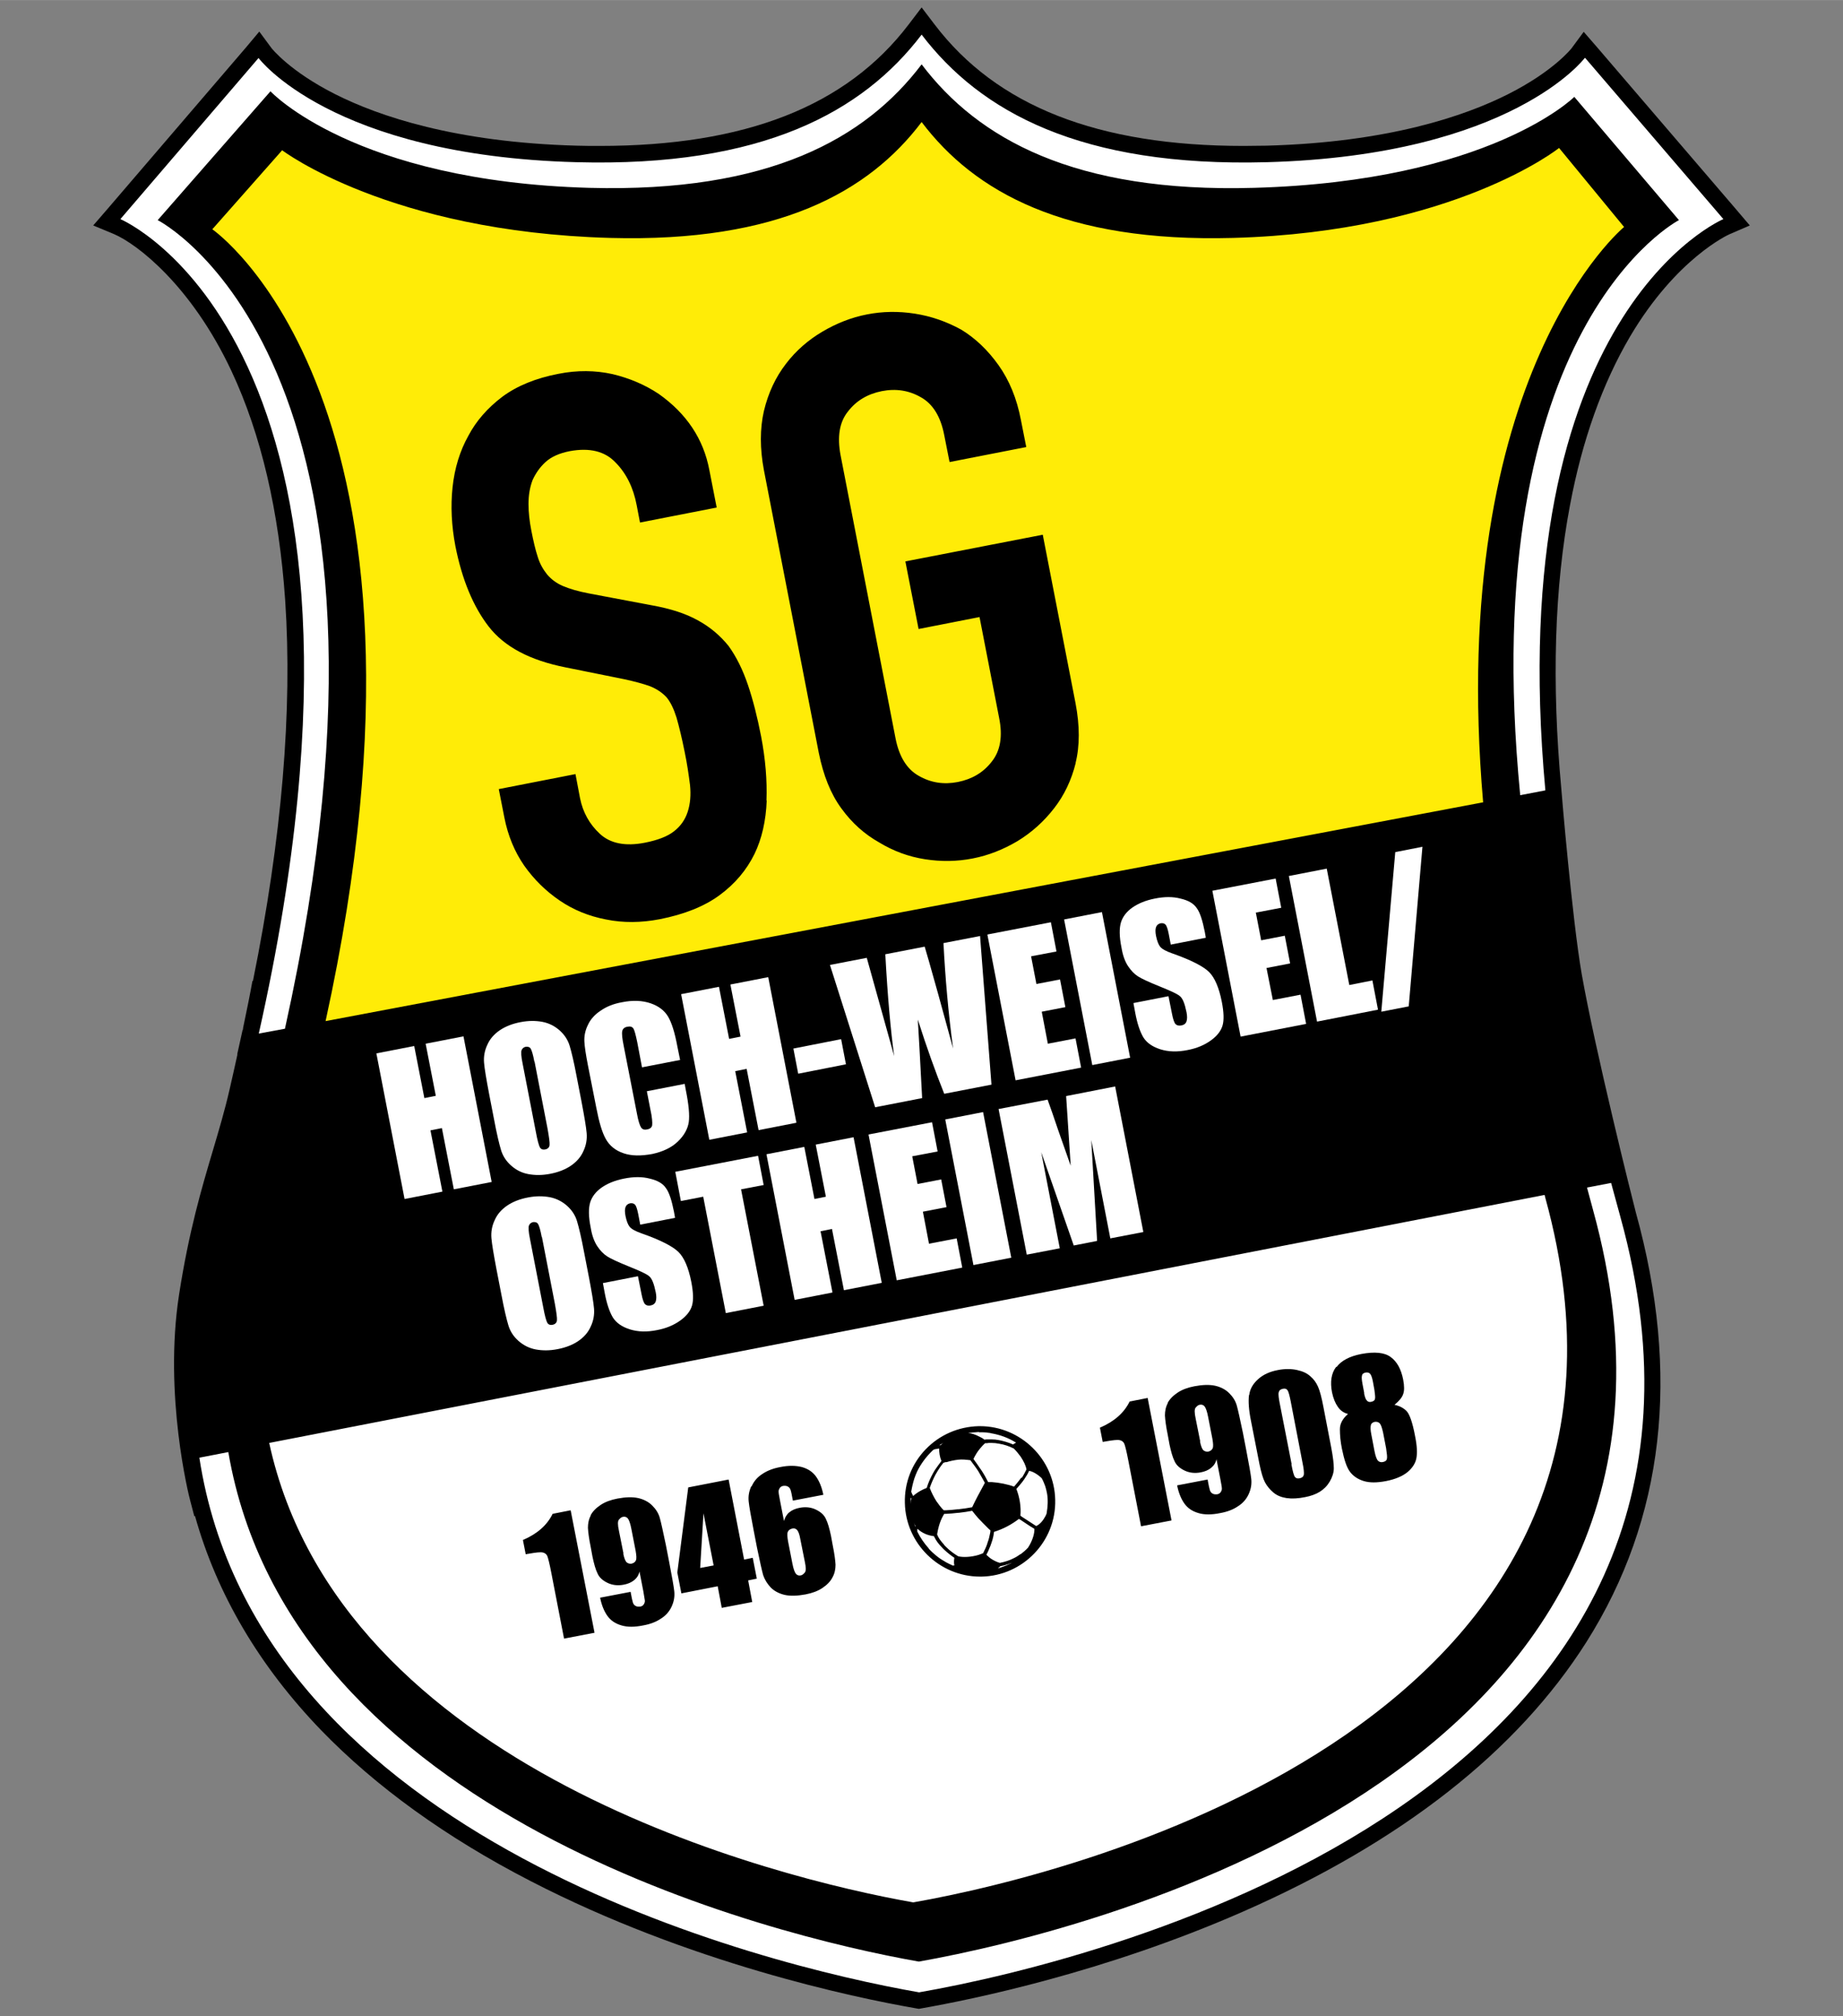 <?xml version="1.0" encoding="UTF-8"?><svg xmlns="http://www.w3.org/2000/svg" width="25.6mm" height="27.99mm" viewBox="0 0 72.57 79.34"><rect x="0" y="0" width="72.57" height="79.34" fill="#808080" stroke="none"/><defs><style>.cls-1{fill:none;}.cls-2{fill:#fff;}.cls-3{fill:#ffec07;}</style></defs><g id="back"><rect class="cls-1" width="72.57" height="79.34"/></g><g id="Ebene_4"><g><path d="M68.33,8.2l-5.44-6.34-.53-.61-.48,.65s-.7,.9-2.51,1.81c-1.69,.85-4.7,1.89-9.5,2.02-.3,0-.61,.01-.9,.01-5.73,0-9.72-1.56-12.17-4.78l-.51-.67-.51,.67c-2.45,3.22-6.44,4.78-12.17,4.78-.29,0-.6,0-.9-.01-4.8-.13-7.81-1.17-9.5-2.02-1.81-.91-2.51-1.81-2.52-1.82l-.48-.65-.52,.62-5.44,6.34-.58,.67,.82,.34c.91,.39,3.04,2.02,4.62,5.38,1.17,2.49,1.88,5.53,2.12,9.04,.29,4.31-.13,9.35-1.27,14.97h-.02s-.08,.43-.08,.43c0,0-.1,.53-.29,1.43v.04s-.02,.04-.02,.04l-.21,.95h.01c-.1,.45-.2,.91-.31,1.38-.19,.83-.42,1.6-.66,2.41-.44,1.48-.94,3.16-1.33,5.67-.61,3.94,.39,7.93,.44,8.1l.16,.61h.03c.86,3.07,2.53,5.9,4.96,8.42,2.16,2.23,4.93,4.23,8.25,5.94,6.24,3.22,12.7,4.58,15.18,5.01l.11,.02,.11-.02c1.99-.35,7.19-1.41,12.64-3.8,6.27-2.75,10.82-6.33,13.54-10.62,3.06-4.84,3.71-10.53,1.94-16.91-.12-.45-1.6-6.37-2.13-9.38-.37-2.12-.8-7.21-.8-7.26-.39-4.2-.27-7.96,.34-11.18,.48-2.56,1.28-4.79,2.36-6.63,1.83-3.1,3.89-4.02,3.91-4.03l.81-.35-.57-.67Z"/><g><path class="cls-2" d="M23.19,50.26c.11,.58,.18,.99,.2,1.23,.02,.24-.02,.48-.13,.71-.1,.23-.27,.42-.49,.57-.22,.15-.5,.26-.82,.32-.31,.06-.59,.06-.86,.01-.26-.05-.49-.17-.68-.34-.19-.17-.32-.37-.39-.6-.07-.23-.17-.64-.28-1.23l-.19-.98c-.11-.58-.18-.99-.2-1.23-.02-.24,.02-.48,.13-.71,.1-.23,.27-.42,.49-.57,.22-.15,.5-.26,.82-.32,.31-.06,.59-.06,.86-.01,.26,.05,.49,.17,.68,.34,.19,.17,.32,.37,.39,.6,.07,.23,.17,.64,.28,1.23l.19,.98Zm-1.86-1.59c-.05-.27-.1-.43-.14-.5s-.11-.09-.2-.08c-.08,.02-.13,.06-.16,.13-.03,.07-.02,.25,.04,.54l.52,2.68c.06,.33,.12,.54,.16,.61,.04,.07,.11,.1,.21,.08,.1-.02,.16-.08,.17-.17,.01-.1-.02-.31-.08-.65l-.51-2.63Z"/><path class="cls-2" d="M26.59,47.92l-1.38,.27-.08-.42c-.04-.2-.08-.32-.13-.37-.05-.05-.11-.06-.19-.05-.09,.02-.15,.07-.18,.15-.03,.08-.03,.2,0,.35,.04,.19,.09,.33,.16,.42,.07,.09,.23,.18,.49,.27,.74,.26,1.22,.51,1.44,.73,.22,.22,.39,.61,.5,1.17,.08,.41,.09,.72,.03,.93-.06,.21-.21,.41-.46,.59-.25,.18-.55,.31-.92,.38-.4,.08-.75,.07-1.07-.03-.31-.1-.53-.25-.67-.47-.13-.22-.24-.54-.32-.97l-.07-.38,1.38-.27,.14,.7c.04,.21,.09,.35,.14,.4s.13,.07,.22,.05c.1-.02,.17-.07,.2-.16,.03-.09,.03-.21,0-.36-.07-.34-.15-.55-.27-.64-.11-.09-.38-.21-.8-.38-.42-.17-.7-.3-.84-.39-.14-.09-.27-.22-.39-.4-.12-.18-.21-.42-.26-.73-.09-.44-.09-.77-.02-1,.07-.22,.22-.42,.45-.58,.23-.16,.52-.28,.87-.35,.39-.08,.73-.08,1.03,0,.3,.07,.51,.19,.63,.37,.13,.17,.23,.49,.32,.94l.04,.23Z"/><path class="cls-2" d="M29.85,45.48l.22,1.15-.89,.17,.89,4.58-1.49,.29-.89-4.58-.88,.17-.22-1.15,3.26-.63Z"/><path class="cls-2" d="M33.61,44.75l1.11,5.73-1.49,.29-.47-2.41-.45,.09,.47,2.41-1.49,.29-1.11-5.73,1.49-.29,.4,2.05,.45-.09-.4-2.05,1.49-.29Z"/><path class="cls-2" d="M34.21,44.64l2.49-.48,.22,1.15-1,.19,.21,1.09,.93-.18,.21,1.09-.93,.18,.24,1.26,1.09-.21,.22,1.15-2.58,.5-1.11-5.73Z"/><path class="cls-2" d="M38.71,43.76l1.11,5.73-1.49,.29-1.11-5.73,1.49-.29Z"/><path class="cls-2" d="M43.91,42.75l1.11,5.73-1.3,.25-.75-3.87,.23,3.97-.92,.18-1.28-3.67,.73,3.78-1.3,.25-1.11-5.73,1.93-.37c.12,.33,.26,.73,.41,1.18l.5,1.42-.18-2.74,1.94-.38Z"/></g><g><path class="cls-2" d="M18.25,40.78l1.11,5.73-1.49,.29-.47-2.41-.45,.09,.47,2.41-1.49,.29-1.11-5.73,1.49-.29,.4,2.05,.45-.09-.4-2.05,1.49-.29Z"/><path class="cls-2" d="M22.9,43.36c.11,.58,.18,.99,.2,1.23,.02,.24-.02,.48-.13,.71-.1,.23-.27,.42-.49,.57-.22,.15-.5,.26-.82,.32-.31,.06-.59,.06-.86,.01s-.49-.17-.68-.34c-.19-.17-.32-.37-.39-.6-.07-.23-.17-.64-.28-1.23l-.19-.98c-.11-.58-.18-.99-.2-1.23-.02-.24,.02-.48,.13-.71,.1-.23,.27-.42,.49-.57,.22-.15,.5-.26,.82-.32,.31-.06,.59-.06,.86-.01,.26,.05,.49,.17,.68,.34,.19,.17,.32,.37,.39,.6,.07,.23,.17,.64,.28,1.23l.19,.98Zm-1.86-1.59c-.05-.27-.1-.43-.14-.5-.04-.07-.11-.09-.2-.08-.08,.02-.13,.06-.16,.13-.03,.07-.02,.25,.04,.54l.52,2.68c.06,.33,.12,.54,.16,.61,.04,.07,.11,.1,.21,.08,.1-.02,.16-.08,.17-.17,.01-.1-.02-.31-.08-.65l-.51-2.63Z"/><path class="cls-2" d="M26.77,41.71l-1.49,.29-.19-1c-.06-.29-.11-.47-.15-.53-.05-.07-.12-.09-.23-.07-.12,.02-.19,.08-.21,.18-.02,.09,0,.29,.06,.58l.52,2.66c.05,.28,.11,.46,.16,.54s.13,.11,.25,.08c.11-.02,.18-.08,.19-.17s0-.3-.07-.61l-.14-.72,1.49-.29,.04,.22c.12,.59,.16,1.02,.12,1.29-.04,.26-.18,.52-.43,.76-.25,.24-.59,.4-1.01,.49-.44,.08-.81,.08-1.13-.03s-.54-.29-.69-.55c-.15-.26-.27-.67-.38-1.24l-.33-1.67c-.08-.41-.13-.73-.14-.94-.01-.21,.03-.43,.14-.65,.1-.22,.27-.41,.5-.56,.23-.16,.5-.27,.83-.33,.44-.09,.82-.07,1.14,.04,.32,.11,.55,.29,.69,.53,.14,.24,.26,.62,.36,1.16l.11,.54Z"/><path class="cls-2" d="M30.25,38.45l1.11,5.73-1.49,.29-.47-2.41-.45,.09,.47,2.41-1.49,.29-1.11-5.73,1.49-.29,.4,2.05,.45-.09-.4-2.05,1.49-.29Z"/><path class="cls-2" d="M33.12,40.89l.19,.99-1.88,.37-.19-.99,1.88-.37Z"/><path class="cls-2" d="M38.59,36.82l.45,5.86-1.86,.36c-.34-.85-.69-1.82-1.04-2.92,.03,.49,.09,1.52,.17,3.09l-1.85,.36-1.78-5.6,1.45-.28,.55,1.97,.53,1.9c-.14-1.01-.26-2.35-.35-4.01l1.55-.3c.05,.16,.23,.78,.53,1.86l.59,2.15c-.19-1.4-.31-2.79-.38-4.15l1.45-.28Z"/><path class="cls-2" d="M38.89,36.77l2.49-.48,.22,1.15-1,.19,.21,1.09,.93-.18,.21,1.09-.93,.18,.24,1.26,1.09-.21,.22,1.15-2.58,.5-1.11-5.73Z"/><path class="cls-2" d="M43.39,35.89l1.11,5.73-1.49,.29-1.11-5.73,1.49-.29Z"/><path class="cls-2" d="M47.48,36.9l-1.38,.27-.08-.42c-.04-.2-.08-.32-.13-.37-.05-.05-.11-.06-.19-.05-.09,.02-.15,.07-.18,.15-.03,.08-.03,.2,0,.35,.04,.19,.09,.33,.16,.42,.07,.09,.23,.18,.49,.27,.74,.26,1.22,.51,1.44,.73,.22,.22,.39,.61,.5,1.17,.08,.41,.09,.72,.03,.93-.06,.21-.21,.41-.46,.59-.25,.18-.55,.31-.92,.38-.4,.08-.75,.07-1.07-.03-.31-.1-.53-.25-.67-.47-.13-.22-.24-.54-.32-.97l-.07-.38,1.38-.27,.14,.7c.04,.21,.09,.35,.14,.4s.13,.07,.23,.05c.1-.02,.17-.07,.2-.16,.03-.09,.03-.21,0-.36-.07-.34-.15-.55-.27-.64-.11-.09-.38-.21-.8-.38-.42-.17-.7-.3-.84-.39-.14-.09-.27-.22-.39-.4-.12-.18-.21-.42-.26-.73-.09-.44-.09-.77-.02-1,.07-.22,.22-.42,.45-.58,.23-.16,.52-.28,.87-.35,.39-.08,.73-.08,1.03,0,.3,.07,.51,.19,.63,.37,.13,.17,.23,.49,.32,.94l.04,.23Z"/><path class="cls-2" d="M47.74,35.05l2.49-.48,.22,1.15-1,.19,.21,1.09,.93-.18,.21,1.09-.93,.18,.25,1.26,1.09-.21,.22,1.15-2.58,.5-1.11-5.73Z"/><path class="cls-2" d="M52.24,34.17l.89,4.59,.91-.18,.22,1.15-2.4,.47-1.11-5.73,1.49-.29Z"/><path class="cls-2" d="M56.01,33.32l-.54,6.28-1.08,.21,.55-6.28,1.07-.21Z"/></g><path d="M38.58,56.18c1.6,0,2.9,1.3,2.9,2.9s-1.3,2.9-2.9,2.9-2.9-1.3-2.9-2.9,1.3-2.9,2.9-2.9m0-.16c-1.69,0-3.06,1.37-3.06,3.06s1.37,3.06,3.06,3.06,3.06-1.37,3.06-3.06-1.37-3.06-3.06-3.06h0Z"/><g><path class="cls-2" d="M62.4,2.28s-2.86,3.83-12.51,4.1c-7.34,.2-11.29-1.99-13.6-5.02-2.31,3.03-6.26,5.22-13.6,5.02-9.66-.26-12.51-4.1-12.51-4.1l-5.44,6.34s11.56,4.85,5.45,32.05l1.03-.19C17.06,14.14,6.21,8.66,6.21,8.66L10.65,3.59s3.28,3.54,12.56,3.8c7.06,.19,10.86-1.93,13.08-4.86,2.22,2.93,6.02,5.06,13.08,4.86,9.29-.26,12.62-3.58,12.62-3.58l4.12,4.85s-8.06,4.15-6.25,22.63l.99-.19c-1.73-18.82,7.01-22.48,7.01-22.48l-5.44-6.34Z"/><path class="cls-2" d="M63.43,46.55l-.94,.18c.08,.29,.16,.59,.24,.89,6.02,21.87-19.49,28.32-26.55,29.57-5.91-1.04-24.73-5.73-27.19-20.05l-1.14,.22c2.31,15.05,22.15,19.96,28.34,21.04,7.35-1.28,33.87-7.95,27.61-30.53-.12-.45-.24-.88-.36-1.32Z"/><path class="cls-2" d="M53.98,56.08c-.02,.07-.02,.19,.02,.38l.12,.63c.04,.21,.09,.34,.14,.39,.05,.05,.12,.07,.2,.05,.09-.02,.14-.06,.15-.12,.02-.07,0-.21-.03-.42l-.12-.62c-.04-.18-.08-.3-.13-.36-.05-.05-.11-.07-.2-.06-.08,.02-.13,.06-.15,.12Z"/><path class="cls-2" d="M53.71,54.82c.03,.14,.06,.24,.11,.29,.04,.05,.1,.07,.18,.05,.08-.02,.13-.05,.14-.11,.02-.06,0-.18-.02-.35l-.06-.33c-.03-.16-.07-.27-.11-.31-.04-.05-.1-.06-.18-.05-.08,.02-.13,.05-.14,.12-.02,.06-.01,.17,.02,.33l.07,.37Z"/><path class="cls-2" d="M35.96,74.86c6.62-1.16,30.54-7.22,24.89-27.72-.01-.04-.02-.08-.03-.12L10.6,56.78c2.8,12.86,19.91,17.12,25.36,18.08Zm16.67-21.07c.19-.25,.51-.42,.97-.51,.53-.1,.92-.06,1.16,.12,.25,.18,.41,.48,.49,.88,.05,.26,.05,.45,0,.58-.04,.13-.16,.27-.34,.42,.19,.04,.35,.12,.47,.24,.12,.12,.24,.45,.34,.99,.08,.39,.09,.68,.05,.88-.04,.2-.16,.38-.35,.54-.2,.16-.48,.28-.84,.35-.36,.07-.65,.07-.88,0s-.41-.19-.54-.36c-.13-.17-.23-.47-.32-.91-.06-.29-.08-.55-.08-.77,0-.22,.11-.42,.32-.6-.16-.04-.3-.13-.4-.28-.1-.14-.18-.33-.23-.57-.08-.41-.03-.75,.16-1Zm-3.44,1.1c.03-.24,.15-.44,.35-.62,.2-.18,.46-.3,.79-.36,.26-.05,.51-.05,.74,0,.23,.05,.4,.13,.53,.25,.13,.11,.23,.25,.3,.41,.07,.16,.14,.42,.21,.79l.31,1.61c.07,.37,.1,.63,.1,.81,0,.17-.06,.35-.16,.52-.1,.17-.23,.3-.39,.4-.16,.1-.36,.17-.57,.21-.29,.06-.53,.07-.74,.04-.2-.03-.38-.1-.52-.22-.14-.12-.25-.25-.33-.4-.08-.15-.15-.39-.22-.73l-.33-1.68c-.09-.44-.11-.78-.08-1.02Zm-3.22,.33c.08-.16,.22-.3,.4-.42,.18-.12,.4-.2,.66-.25,.32-.06,.59-.07,.82-.02,.22,.05,.41,.15,.55,.29,.15,.15,.25,.31,.3,.49,.05,.18,.13,.54,.24,1.07l.13,.67c.11,.57,.18,.96,.2,1.15,.02,.2-.01,.39-.1,.59-.09,.2-.23,.36-.42,.48-.19,.13-.42,.22-.7,.27-.34,.07-.63,.07-.86,0-.24-.07-.42-.19-.55-.37-.13-.18-.23-.42-.29-.72l1.2-.23c.04,.22,.07,.36,.09,.42,.02,.06,.05,.1,.1,.13,.05,.03,.11,.04,.19,.03,.06-.01,.11-.04,.14-.09,.03-.05,.05-.1,.04-.16,0-.06-.03-.18-.06-.36l-.15-.77c-.03,.14-.1,.25-.21,.34-.11,.09-.25,.15-.42,.18-.22,.04-.43,.02-.62-.07-.19-.09-.33-.21-.4-.37-.08-.16-.14-.38-.2-.66l-.07-.38c-.07-.34-.1-.59-.11-.76,0-.17,.03-.34,.12-.5Zm-1.49-.07l.71-.14,.94,4.82-1.2,.23-.5-2.58c-.07-.37-.13-.6-.16-.67-.03-.07-.09-.12-.18-.14-.09-.02-.27,0-.55,.05l-.12,.02-.11-.56c.56-.24,.95-.58,1.17-1.03Zm-14.88,3.33c.09-.2,.23-.36,.42-.48,.19-.13,.43-.22,.7-.27,.34-.07,.62-.06,.86,0,.24,.07,.42,.19,.55,.37,.13,.18,.23,.42,.29,.72l-1.2,.23c-.04-.22-.07-.37-.09-.42-.02-.06-.05-.1-.1-.13-.05-.03-.11-.04-.19-.03-.06,.01-.11,.04-.14,.09-.03,.05-.05,.1-.04,.16,0,.06,.03,.18,.06,.36l.15,.77c.04-.14,.11-.26,.21-.34,.11-.09,.25-.15,.42-.18,.22-.04,.43-.02,.62,.07,.19,.09,.33,.21,.4,.37,.08,.16,.14,.38,.2,.66l.07,.38c.07,.34,.1,.59,.11,.76,0,.17-.03,.34-.12,.5-.08,.16-.22,.3-.4,.42-.18,.12-.4,.2-.66,.25-.32,.06-.6,.07-.82,.02-.22-.05-.41-.15-.55-.29-.14-.15-.24-.31-.3-.49-.05-.18-.13-.54-.24-1.07l-.13-.67c-.11-.57-.18-.96-.2-1.16-.02-.2,.01-.39,.1-.59Zm-2.5,.05l1.59-.31,.61,3.15,.34-.07,.16,.82-.34,.07,.16,.85-1.2,.23-.16-.85-1.43,.28-.16-.82,.43-3.35Zm-3.85,1.11c.08-.16,.22-.3,.4-.42,.18-.12,.4-.2,.66-.25,.32-.06,.59-.07,.82-.02,.22,.05,.41,.15,.55,.29,.15,.15,.25,.31,.3,.49,.05,.18,.13,.54,.24,1.07l.13,.67c.11,.57,.18,.96,.2,1.15,.02,.2-.01,.39-.1,.59-.09,.2-.23,.36-.42,.48-.19,.13-.42,.22-.7,.27-.34,.07-.63,.07-.86,0-.24-.07-.42-.19-.55-.37-.13-.18-.23-.42-.29-.72l1.2-.23c.04,.22,.07,.36,.09,.42,.02,.06,.05,.1,.1,.13,.05,.03,.11,.04,.19,.03,.06-.01,.11-.04,.14-.09,.03-.05,.05-.1,.04-.16s-.03-.18-.06-.36l-.15-.77c-.03,.14-.1,.25-.21,.34-.11,.09-.25,.15-.42,.18-.22,.04-.43,.02-.62-.07-.19-.09-.33-.21-.4-.37-.08-.16-.14-.38-.2-.66l-.07-.38c-.07-.34-.1-.59-.11-.76,0-.17,.03-.34,.12-.5Zm-1.49-.07l.71-.14,.94,4.82-1.2,.23-.5-2.58c-.07-.37-.13-.6-.16-.67-.03-.07-.09-.12-.18-.14-.09-.02-.27,0-.55,.05l-.12,.02-.11-.56c.56-.24,.95-.58,1.17-1.03Z"/><path class="cls-2" d="M24.54,61.13c.04,.2,.09,.32,.15,.36s.12,.05,.18,.04c.08-.02,.14-.06,.17-.13,.03-.07,.02-.19-.01-.37l-.17-.87c-.04-.21-.09-.35-.14-.41-.05-.06-.12-.08-.2-.06-.05,.01-.1,.05-.15,.11-.05,.06-.05,.2,0,.43l.18,.9Z"/><polygon class="cls-2" points="27.7 59.55 27.57 61.7 28.1 61.6 27.7 59.55"/><path class="cls-2" d="M31.2,61.52c.04,.21,.09,.35,.14,.41,.05,.06,.12,.08,.2,.06,.05-.01,.1-.05,.15-.11,.05-.06,.05-.2,0-.43l-.18-.9c-.03-.17-.07-.28-.12-.34-.05-.06-.12-.08-.2-.06-.08,.02-.14,.06-.17,.13s-.02,.19,.01,.37l.17,.87Z"/><path class="cls-2" d="M47.25,56.72c.04,.2,.09,.32,.15,.36,.06,.04,.12,.05,.18,.04,.08-.02,.14-.06,.17-.13,.03-.07,.02-.19-.01-.37l-.17-.87c-.04-.21-.09-.35-.14-.41-.05-.06-.12-.08-.2-.06-.05,.01-.1,.05-.15,.11-.05,.06-.05,.2,0,.43l.18,.9Z"/><path class="cls-2" d="M50.85,57.62c.05,.28,.1,.45,.14,.5,.04,.05,.1,.07,.19,.05,.09-.02,.14-.06,.16-.14,.01-.07,0-.23-.05-.46l-.46-2.39c-.05-.26-.09-.41-.13-.47-.04-.06-.1-.08-.19-.06-.09,.02-.14,.06-.16,.14-.02,.07,0,.24,.05,.48l.46,2.35Z"/></g><path class="cls-3" d="M63.95,8.93l-2.56-3.11s-4.13,3.3-12.84,3.54c-6.62,.18-10.18-1.81-12.26-4.56-2.08,2.75-5.64,4.74-12.26,4.56-8.71-.24-12.92-3.45-12.92-3.45l-2.75,3.11s9.81,6.74,4.46,31.16l45.58-8.61c-1.46-16.88,5.55-22.64,5.55-22.64ZM30.19,31.5c-.03,.79-.19,1.5-.48,2.1-.31,.63-.76,1.17-1.37,1.62-.61,.45-1.4,.76-2.36,.95-.73,.14-1.44,.15-2.12,.01-.68-.13-1.29-.38-1.83-.75-.54-.37-1-.82-1.39-1.37-.38-.55-.64-1.18-.78-1.89l-.22-1.12,3.02-.59,.18,.95c.11,.55,.37,1.02,.78,1.4s1,.5,1.77,.35c.51-.1,.9-.25,1.15-.45,.26-.2,.44-.46,.54-.77,.1-.31,.13-.66,.09-1.05-.05-.39-.11-.82-.21-1.3-.11-.55-.22-1-.32-1.35-.11-.35-.24-.62-.4-.81-.18-.19-.4-.33-.65-.43-.25-.09-.58-.18-.99-.27l-2.33-.47c-1.41-.28-2.41-.81-3.03-1.61-.61-.79-1.05-1.85-1.31-3.17-.15-.79-.19-1.56-.11-2.31,.08-.75,.29-1.43,.62-2.02,.31-.59,.76-1.1,1.34-1.54,.58-.43,1.32-.73,2.2-.9,.75-.15,1.46-.14,2.14,.01,.67,.16,1.28,.42,1.82,.78,1.09,.77,1.76,1.77,1.99,2.99l.29,1.48-3.02,.59-.13-.68c-.13-.69-.41-1.26-.84-1.69-.42-.44-1.02-.58-1.79-.44-.41,.08-.73,.22-.96,.43-.23,.21-.39,.45-.51,.71-.11,.29-.16,.6-.16,.94,0,.34,.04,.68,.11,1.04,.08,.41,.16,.76,.25,1.03,.08,.27,.21,.5,.37,.7,.16,.19,.37,.35,.63,.46,.26,.11,.6,.21,1.02,.29l2.49,.47c.72,.13,1.32,.32,1.8,.59,.48,.26,.88,.6,1.21,1.01,.31,.43,.56,.94,.76,1.53,.2,.59,.37,1.26,.52,2.03,.17,.89,.24,1.73,.21,2.52Zm12.17-1.49c-.17,.69-.46,1.29-.85,1.79-.41,.53-.89,.96-1.45,1.3-.56,.33-1.14,.56-1.76,.68-.61,.12-1.24,.13-1.88,.03-.64-.1-1.24-.32-1.8-.66-.57-.32-1.07-.76-1.49-1.34-.42-.57-.71-1.3-.89-2.19l-2.16-11.12c-.16-.85-.16-1.63,0-2.33,.17-.71,.46-1.33,.87-1.86,.39-.51,.87-.93,1.43-1.26,.56-.33,1.14-.56,1.76-.68,.61-.12,1.24-.13,1.88-.03,.64,.1,1.25,.31,1.83,.63,.56,.34,1.05,.81,1.47,1.4,.42,.59,.72,1.31,.88,2.16l.21,1.06-3.02,.59-.21-1.06c-.14-.73-.45-1.23-.92-1.49-.47-.27-.98-.35-1.54-.24-.55,.11-1,.37-1.33,.8-.34,.42-.43,1-.29,1.73l2.16,11.12c.14,.73,.45,1.23,.92,1.49,.47,.27,.98,.35,1.54,.24,.55-.11,1-.37,1.33-.8,.34-.42,.44-1,.29-1.73l-.77-3.96-2.4,.47-.52-2.66,5.41-1.05,1.29,6.63c.17,.89,.17,1.68,0,2.36Z"/><path d="M38.59,56.12h0s-.04,0-.06,0c-.79,.02-1.53,.34-2.08,.91-.55,.57-.84,1.32-.82,2.11,.03,1.6,1.36,2.9,2.96,2.9,.02,0,.04,0,.06,0,1.63-.03,2.94-1.39,2.9-3.02-.03-1.6-1.36-2.9-2.96-2.9Zm-.04,.24s.09,0,.14,0c.08,0,.16,.01,.23,.02,.04,0,.07,.01,.11,.02,.35,.06,.68,.18,.98,.37-.04,.02-.08,.04-.12,.07-.18-.08-.36-.13-.55-.17-.1-.02-.2-.03-.31-.03-.01,0-.03,0-.04,0-.02,0-.05,0-.07,0-.05,0-.11,0-.16,.01-.06-.05-.13-.09-.2-.12-.15-.08-.3-.13-.44-.14,.14-.02,.28-.03,.42-.04Zm1.4,5.08c-.21,.12-.43,.21-.66,.28,.04-.03,.07-.06,.1-.09,.19-.03,.38-.1,.56-.18Zm.24-.29c-.09,.06-.17,.12-.26,.16-.17,.09-.36,.15-.56,.19-.11-.03-.21-.08-.31-.14-.04-.02-.07-.05-.11-.08-.04-.03-.08-.07-.11-.1,.05-.09,.09-.18,.12-.26,.03-.06,.05-.12,.07-.18,.02-.05,.03-.1,.05-.15,.03-.1,.05-.21,.06-.31,.38-.12,.69-.29,.98-.51l.07,.04c.17,.11,.35,.24,.54,.35,.01,.16-.06,.45-.25,.74-.09,.1-.19,.18-.29,.26Zm-2.93-3.61c.15-.05,.31-.08,.46-.1,.17-.02,.33,0,.49,.02,.11,.15,.22,.29,.31,.43h0c.09,.16,.18,.31,.26,.46-.09,.17-.18,.33-.27,.5h0c-.08,.15-.16,.31-.23,.46-.17,.03-.34,.06-.54,.08h-.03c-.14,.02-.3,.03-.47,.04h-.08c-.11-.11-.2-.23-.29-.36-.1-.16-.19-.33-.26-.52,.06-.18,.14-.36,.23-.53l.03-.05c.08-.14,.17-.28,.28-.41,.03-.01,.07-.02,.1-.03Zm2.96,.6s-.03,.04-.04,.05c-.07,.1-.16,.2-.25,.31-.24-.09-.58-.16-.88-.18-.04,0-.08,0-.11,0-.01,0-.02,0-.03,0-.08-.16-.17-.32-.27-.47-.02-.02-.03-.05-.05-.07-.08-.12-.17-.25-.26-.37,.07-.14,.15-.28,.26-.41,.06-.07,.12-.14,.2-.21,.05,0,.1,0,.15-.01,.04,0,.07,0,.11,0,.1,0,.19,.01,.29,.03,.2,.03,.4,.1,.58,.19,.1,.1,.19,.21,.27,.32,.12,.18,.2,.35,.23,.5-.05,.1-.11,.22-.19,.34Zm-3.04,2.65c-.14-.15-.24-.29-.28-.41,.05-.32,.14-.59,.28-.81h.07c.17-.01,.33-.02,.47-.04h.03c.19-.02,.37-.05,.53-.08,.07,.09,.15,.19,.23,.28,.12,.13,.25,.26,.38,.39,.04,.04,.07,.07,.11,.1h0c0,.05-.01,.1-.02,.14-.02,.11-.05,.23-.09,.33,0,.02-.02,.05-.02,.07-.04,.12-.1,.24-.16,.36-.06,.02-.12,.05-.19,.07-.28,.08-.59,.1-.79,.05h0c-.15-.09-.32-.21-.46-.35-.03-.03-.07-.07-.1-.1Zm2.84-2.2c.08-.09,.16-.18,.23-.27,.03-.04,.05-.07,.08-.11,.08-.12,.15-.23,.19-.33,.13,.01,.35,.14,.5,.29,.06,.11,.1,.21,.14,.32,.03,.09,.05,.19,.07,.29,.04,.24,.03,.49-.02,.78-.01,.03-.03,.07-.05,.11-.09,.17-.22,.32-.36,.38-.19-.12-.39-.25-.57-.37l-.05-.04c.03-.35-.03-.72-.16-1.05Zm-3.03-1.72s.1-.07,.15-.1c-.04,.03-.07,.06-.1,.1-.01,0-.03,0-.04,0Zm-.14,.15h.01s.08-.02,.12-.02c0,.16,.02,.32,.09,.49-.09,.12-.18,.24-.26,.36-.02,.04-.05,.08-.07,.12-.1,.18-.19,.38-.25,.58-.18,.07-.32,.15-.44,.24-.03,.03-.07,.05-.09,.08-.03-.05-.06-.11-.08-.17h0c.03-.18,.07-.35,.12-.51,.03-.09,.07-.19,.11-.28,.15-.31,.36-.59,.61-.83,.02-.01,.03-.03,.05-.04,.02,0,.04-.01,.06-.02Zm-.99,1.95s0-.03,0-.04c0,.01,.02,.03,.03,.04-.02,.06-.03,.13-.03,.21,0-.07,0-.14,0-.21Zm.15,1.02s-.02-.05-.03-.08c.02,.05,.04,.1,.07,.14,0,0,0,.01-.01,.02-.01-.03-.02-.06-.03-.08Zm.56,.94c-.18-.2-.33-.42-.45-.66v-.02s0-.04,0-.06c0-.01,0-.02,.01-.03,.18,.17,.4,.26,.65,.29,0,.02,.01,.03,.02,.05,.06,.12,.15,.25,.28,.38,.04,.05,.09,.09,.13,.13,.12,.11,.25,.21,.37,.29-.02,.11-.02,.21,0,.3-.02,0-.04,0-.05,.01-.09-.04-.18-.08-.27-.13-.14-.08-.27-.16-.39-.26-.11-.09-.21-.18-.3-.28Z"/></g></g></svg>